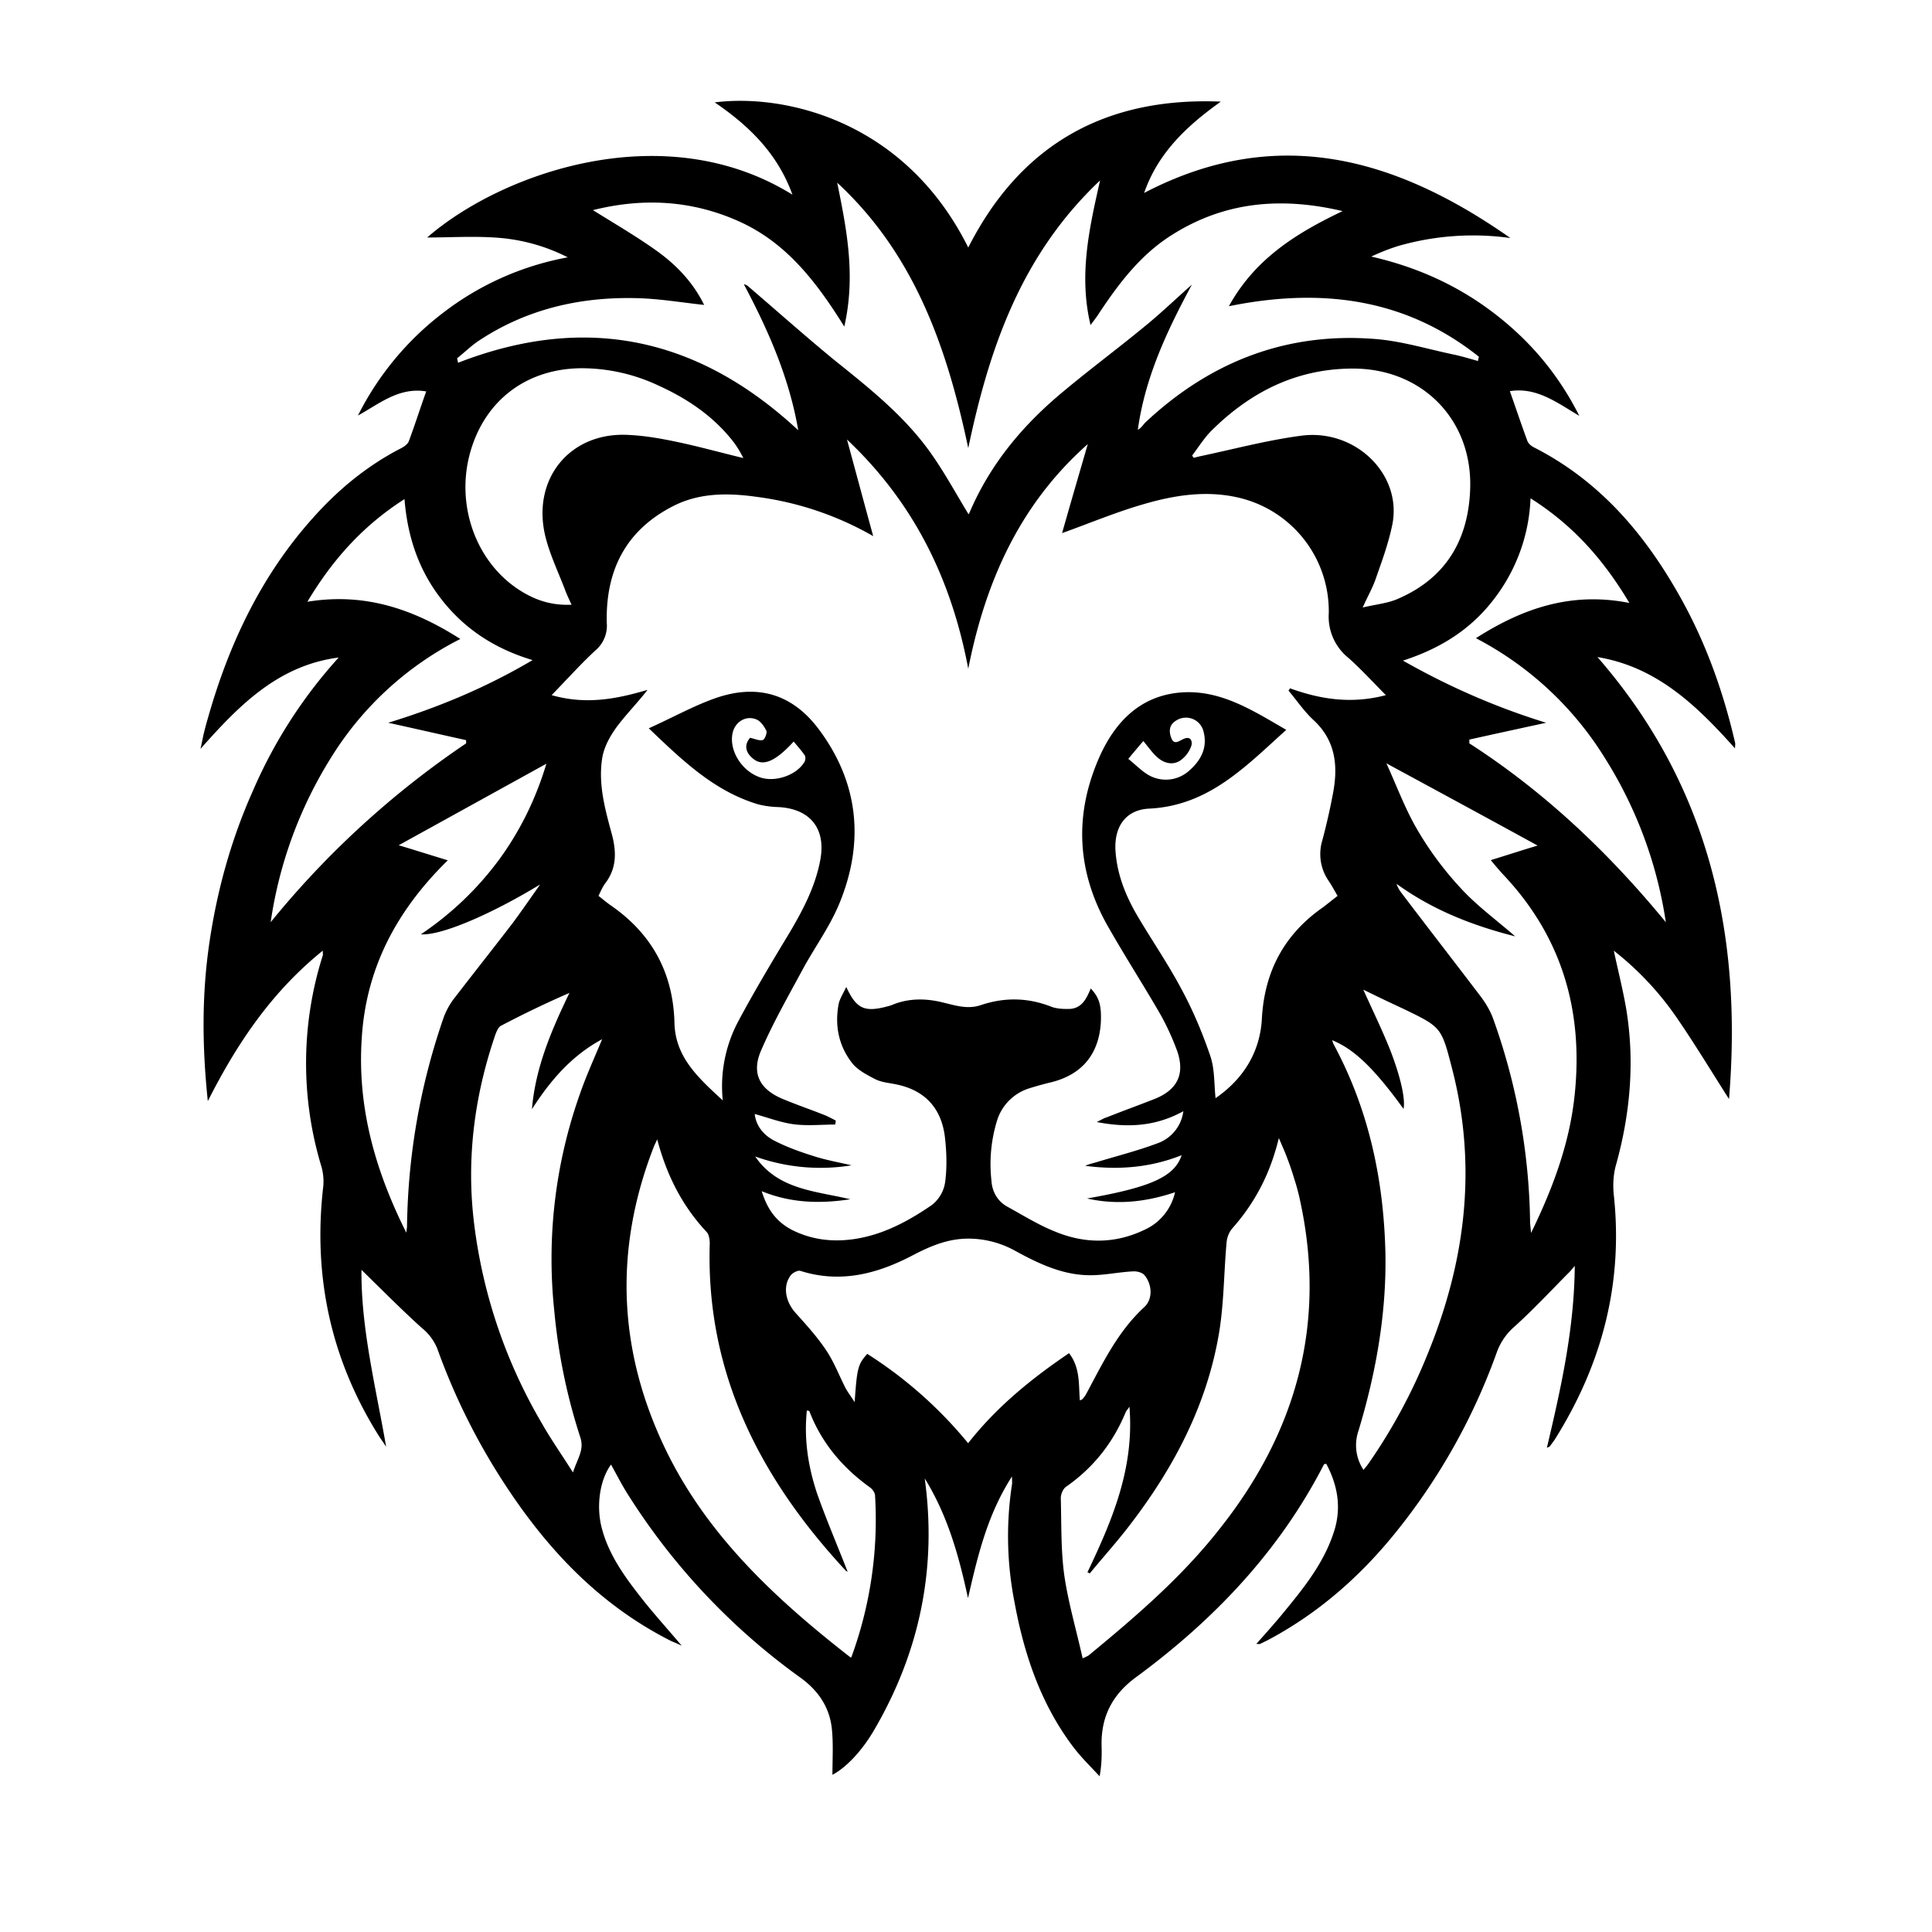 <svg height="30" width="30" xmlns="http://www.w3.org/2000/svg"><defs><clipPath id="a"><path d="M3.11 1.453H27v26.129H3.11Zm0 0"></path></clipPath></defs><g clip-path="url(#a)"><path style="stroke:none;fill-rule:nonzero;fill:#000;fill-opacity:1" d="M5.258 10.21c-.934.122-1.54.735-2.145 1.419.024-.102.035-.172.051-.238q.025-.104.055-.207c.328-1.172.836-2.254 1.664-3.168.387-.43.832-.793 1.351-1.059.043-.023.098-.062.114-.105.093-.25.175-.508.27-.774-.419-.07-.723.188-1.06.375a4.6 4.6 0 0 1 1.32-1.594 4.5 4.5 0 0 1 1.938-.863 2.85 2.85 0 0 0-1.097-.305c-.367-.027-.735-.003-1.086-.003 1.14-.993 3.668-1.907 5.672-.665-.23-.636-.668-1.066-1.207-1.433 1.074-.137 2.949.27 3.937 2.254.813-1.602 2.13-2.34 3.922-2.266-.52.371-.973.79-1.191 1.418 2.074-1.082 3.925-.535 5.687.7a4.2 4.2 0 0 0-1.742.124q-.208.065-.418.164c.7.16 1.332.442 1.895.871.566.43 1.011.957 1.335 1.602-.34-.2-.66-.45-1.078-.383.094.266.18.524.274.778.015.035.054.07.09.09 1.043.527 1.753 1.374 2.304 2.37.387.7.649 1.442.828 2.215.008.024 0 .051 0 .094-.593-.664-1.214-1.266-2.136-1.418 1.73 1.985 2.254 4.309 2.043 6.863-.274-.43-.524-.843-.797-1.242a4.7 4.7 0 0 0-.992-1.062c.066.308.14.601.191.894.137.82.066 1.63-.156 2.43-.043.148-.051.316-.035.469.148 1.375-.184 2.633-.918 3.8q-.037.053-.078.106c-.008.008-.02.008-.043.02.218-.926.425-1.84.433-2.825-.047.055-.07.086-.101.114-.274.277-.54.562-.829.824a.96.96 0 0 0-.277.394 9.6 9.6 0 0 1-1.562 2.793c-.555.692-1.211 1.27-2 1.688l-.118.058c-.011.004-.023 0-.058 0 .152-.172.297-.332.433-.5.325-.394.645-.797.79-1.3.097-.352.03-.684-.137-.997-.02.004-.035.004-.035.008-.692 1.348-1.707 2.414-2.918 3.305-.364.266-.54.605-.536 1.043.004.156.004.312-.03.496-.145-.156-.298-.305-.423-.473-.496-.664-.75-1.425-.898-2.226a5.3 5.3 0 0 1-.04-1.832c.005-.028 0-.055 0-.125-.386.601-.534 1.242-.683 1.89-.14-.652-.316-1.285-.672-1.859.192 1.395-.078 2.695-.785 3.906-.195.336-.445.59-.648.696 0-.235.015-.473-.008-.704-.031-.335-.207-.601-.488-.804a10.2 10.2 0 0 1-2.657-2.809c-.105-.16-.191-.332-.285-.5-.175.238-.23.637-.148.969.113.45.387.809.668 1.164.176.219.363.426.578.68-.082-.04-.125-.055-.168-.075-1.105-.558-1.918-1.418-2.582-2.437a10 10 0 0 1-1.047-2.105.8.8 0 0 0-.242-.32c-.32-.29-.625-.598-.934-.9-.008.915.223 1.821.383 2.747-.043-.067-.09-.13-.133-.2-.734-1.183-1.004-2.468-.843-3.847a.85.85 0 0 0-.04-.34 5.53 5.53 0 0 1 .032-3.242c.004-.016 0-.031 0-.074-.785.633-1.324 1.425-1.785 2.336-.09-.856-.094-1.664.027-2.477s.34-1.598.676-2.348a7.5 7.5 0 0 1 1.328-2.062m15.512 3.7c-.051-.086-.094-.168-.145-.242a.73.73 0 0 1-.094-.613q.099-.369.168-.739c.082-.43.04-.828-.316-1.148-.14-.133-.25-.297-.375-.445l.023-.036c.473.172.957.247 1.489.106-.211-.211-.387-.406-.586-.582a.82.82 0 0 1-.301-.688 1.81 1.81 0 0 0-1.434-1.804c-.488-.106-.976-.028-1.445.11-.43.124-.848.3-1.262.448.125-.441.262-.91.399-1.382-1.059.937-1.59 2.14-1.856 3.488-.258-1.367-.828-2.563-1.883-3.559.141.52.27 1 .407 1.5a4.9 4.9 0 0 0-1.809-.61c-.445-.062-.89-.066-1.3.145-.743.38-1.048 1.012-1.028 1.813a.5.5 0 0 1-.176.426c-.23.214-.445.453-.68.695.528.152 1.004.062 1.489-.082-.16.207-.34.387-.489.59-.097.136-.187.3-.214.465-.067.41.046.808.152 1.199.07.27.07.52-.106.75-.043.058-.07.125-.105.195.066.05.125.102.187.145q.962.662.993 1.824c.011.531.363.851.75 1.207a2.15 2.15 0 0 1 .238-1.223c.254-.476.531-.937.809-1.398.207-.352.394-.711.468-1.117.09-.485-.16-.793-.656-.817a1.4 1.4 0 0 1-.312-.043c-.676-.203-1.165-.672-1.696-1.18.364-.163.684-.343 1.024-.464.664-.235 1.214-.07 1.629.496.613.832.695 1.75.304 2.695-.148.356-.379.672-.562 1.008-.227.422-.465.836-.653 1.273-.152.356-.015.602.344.75.215.09.434.164.649.25.058.024.113.055.168.082q-.001.032-.008.063c-.215 0-.43.023-.64-.004-.208-.027-.407-.105-.61-.16.02.18.133.324.297.41.195.102.402.176.613.242.191.063.394.098.594.145a3 3 0 0 1-1.496-.137c.355.52.941.535 1.476.664-.46.07-.914.063-1.375-.125.09.293.238.484.48.606.258.128.536.175.825.152.5-.04.933-.266 1.336-.543a.55.55 0 0 0 .207-.356c.031-.23.023-.472-.004-.703-.055-.445-.309-.726-.762-.816-.11-.023-.226-.031-.324-.082-.129-.067-.27-.14-.356-.25-.21-.27-.27-.586-.207-.918.02-.086.07-.16.118-.262.152.332.277.39.597.313.043-.012.086-.02.13-.04.253-.1.515-.097.78-.03.192.046.383.109.586.038.36-.12.715-.117 1.075.02.093.04.207.043.308.04.188-.013.258-.169.32-.317.133.14.168.265.157.523-.028.496-.293.816-.774.934a5 5 0 0 0-.336.093.76.76 0 0 0-.504.508 2.3 2.3 0 0 0-.085.926c.011.172.093.32.25.406.242.133.48.282.734.383.46.192.93.195 1.387-.023a.84.84 0 0 0 .48-.586c-.465.156-.91.199-1.367.097.98-.172 1.36-.336 1.469-.672-.493.196-.989.231-1.496.165.05-.024.101-.036.156-.051.32-.098.648-.18.96-.297a.61.61 0 0 0 .407-.5c-.426.234-.855.262-1.344.168.078-.04.117-.063.157-.074.246-.098.496-.188.742-.285.351-.141.472-.383.351-.739a4 4 0 0 0-.258-.566c-.261-.453-.546-.895-.804-1.348-.508-.875-.547-1.781-.13-2.695.24-.516.618-.902 1.22-.961.625-.059 1.132.27 1.664.578-.633.57-1.203 1.176-2.125 1.223-.36.015-.543.27-.528.633.02.382.16.726.352 1.05.223.375.469.735.672 1.117.18.332.328.684.449 1.04.07.203.059.437.082.656.438-.301.691-.723.719-1.23.039-.735.347-1.317.957-1.739zm2.18-8.305a.4.4 0 0 1 .015-.066c-1.137-.906-2.442-1.078-3.883-.785.402-.73 1.035-1.129 1.766-1.477-.961-.226-1.832-.144-2.641.364-.488.304-.824.746-1.133 1.21-.039.063-.086.122-.14.196-.184-.77-.024-1.488.148-2.246-1.227 1.156-1.723 2.613-2.047 4.156-.328-1.55-.828-3.004-2.035-4.121.148.727.29 1.445.11 2.234-.438-.703-.907-1.312-1.65-1.64-.733-.325-1.487-.36-2.253-.168.332.207.66.398.969.617.316.223.582.496.758.855-.36-.039-.7-.097-1.04-.105-.89-.024-1.73.172-2.476.672-.113.078-.211.176-.32.261q.007.036.015.07c1.989-.773 3.735-.39 5.282 1.048-.141-.82-.465-1.551-.844-2.266.031.004.047.016.062.027.457.391.907.793 1.371 1.172.532.426 1.063.852 1.461 1.41.22.309.399.641.594.961.004 0 .012-.02.02-.035.308-.719.789-1.308 1.382-1.812.438-.371.899-.711 1.344-1.078.25-.204.48-.426.723-.641-.383.71-.727 1.437-.84 2.254.055-.027.078-.074.117-.113.996-.934 2.176-1.403 3.555-1.297.422.031.832.16 1.25.246.12.027.238.062.36.097M16.812 25.75a1 1 0 0 0 .09-.043c.726-.598 1.437-1.207 2.023-1.95 1.215-1.523 1.68-3.222 1.258-5.136a3 3 0 0 0-.086-.316 4 4 0 0 0-.106-.313c-.035-.097-.078-.191-.133-.32-.023.09-.035.137-.05.183q-.2.69-.68 1.227a.4.4 0 0 0-.082.215c-.043.476-.04.957-.121 1.426-.188 1.09-.688 2.05-1.36 2.93-.203.269-.43.519-.644.78a.2.2 0 0 0-.035-.019c.383-.805.73-1.613.652-2.57-.035.05-.05.066-.059.086-.195.472-.5.86-.925 1.156-.047.031-.082.117-.082.176.011.398 0 .804.054 1.199.063.43.188.852.285 1.289m-6.606-8.059c-.027.063-.043.09-.055.122-.629 1.62-.55 3.214.22 4.765.651 1.305 1.702 2.274 2.839 3.16.004-.004.012-.004.012-.008a6.2 6.2 0 0 0 .367-2.503c0-.047-.04-.102-.078-.13-.43-.308-.754-.695-.942-1.183-.004-.008-.02-.008-.039-.012-.047.446.02.875.16 1.293.145.41.317.809.473 1.211-.008-.004-.02-.008-.027-.015-1.336-1.438-2.176-3.075-2.114-5.078 0-.063-.011-.141-.046-.18-.38-.406-.622-.88-.77-1.442m3.262 3.332a6.6 6.6 0 0 1 1.566 1.387c.445-.566.98-1 1.567-1.398.175.226.148.484.168.734.023-.012.035-.012.039-.02a.4.4 0 0 0 .058-.078c.258-.48.488-.968.903-1.351.14-.129.12-.363 0-.5-.036-.04-.118-.059-.176-.055-.239.012-.473.067-.707.059-.414-.012-.782-.192-1.137-.387a1.5 1.5 0 0 0-.664-.18c-.332-.011-.61.102-.895.25-.554.293-1.132.45-1.761.25-.04-.011-.114.028-.145.063-.129.164-.094.402.067.586.168.187.34.375.48.586.121.18.2.39.3.586.036.066.083.125.141.218.036-.527.051-.59.196-.75m-4.57 1.84c.07-.215.18-.351.113-.547a9 9 0 0 1-.403-1.96 7.65 7.65 0 0 1 .399-3.372c.097-.28.222-.554.344-.847-.48.258-.809.648-1.09 1.086.054-.649.304-1.227.582-1.805a16 16 0 0 0-1.059.508c-.047.023-.074.094-.094.148-.324.95-.449 1.922-.328 2.918a8.05 8.05 0 0 0 1.055 3.113c.14.247.305.48.48.758m12.277-.039c.031-.039.058-.07.082-.105a8.6 8.6 0 0 0 .914-1.696c.59-1.441.773-2.918.375-4.445-.164-.633-.164-.629-.762-.918-.195-.09-.39-.183-.613-.293.148.328.289.617.41.918.172.438.246.785.215.934-.45-.621-.766-.93-1.11-1.067.012.028.016.047.024.063.55 1.02.781 2.117.805 3.262.015.933-.149 1.847-.418 2.738a.69.69 0 0 0 .078.61m.355-10.972c.168.37.297.722.485 1.039.187.32.414.625.668.898.246.27.546.488.847.75-.68-.172-1.293-.418-1.843-.816a.5.5 0 0 0 .082.148c.41.54.824 1.074 1.234 1.613.074.102.14.211.183.329a9.7 9.7 0 0 1 .575 3.156c0 .043.008.086.015.176.352-.723.606-1.418.68-2.172.129-1.29-.203-2.43-1.11-3.391a5 5 0 0 1-.195-.227c.266-.082.504-.16.727-.226-.762-.418-1.527-.832-2.348-1.277M6.953 13.359c-.797.782-1.27 1.676-1.336 2.766-.07 1.059.203 2.04.692 3.016.007-.063.011-.078.011-.094q.022-1.666.567-3.242c.035-.098.086-.192.144-.274.309-.402.625-.8.934-1.203.144-.195.281-.394.422-.594-.746.454-1.532.797-1.852.774a4.9 4.9 0 0 0 1.227-1.176c.328-.453.566-.95.722-1.473l-2.293 1.266c.247.074.48.148.762.234m14.832-3.101c.723.41 1.45.726 2.223.965-.414.09-.805.175-1.192.261v.059c1.176.758 2.168 1.703 3.051 2.777a6.6 6.6 0 0 0-.945-2.547 5.15 5.15 0 0 0-2.004-1.863c.742-.476 1.5-.723 2.383-.547-.395-.664-.871-1.207-1.535-1.625a2.73 2.73 0 0 1-.578 1.578c-.352.457-.82.754-1.403.942M4.773 9.344c.887-.145 1.641.11 2.375.578a5.03 5.03 0 0 0-2.011 1.848 6.6 6.6 0 0 0-.934 2.55 14 14 0 0 1 3.035-2.777v-.05c-.394-.087-.785-.177-1.21-.27.792-.243 1.527-.551 2.242-.973-.586-.176-1.051-.48-1.41-.937-.356-.454-.532-.973-.579-1.563-.648.414-1.12.945-1.508 1.594m13.739-2.27.023.035.094-.023c.523-.11 1.043-.25 1.574-.32.844-.114 1.582.605 1.414 1.394-.058.277-.156.547-.25.813-.047.144-.125.277-.207.46.215-.05.395-.066.55-.136.74-.32 1.087-.91 1.118-1.688.047-1.082-.738-1.89-1.828-1.886-.879.004-1.594.37-2.2.976-.109.114-.195.25-.288.375m-6.969.04a1.65 1.65 0 0 0-.14-.234c-.31-.407-.72-.685-1.176-.892a2.8 2.8 0 0 0-1.207-.27c-.84.009-1.485.493-1.715 1.294-.25.87.12 1.812.875 2.218.21.114.433.172.695.16-.043-.093-.078-.167-.105-.242-.102-.265-.227-.527-.297-.8-.23-.903.375-1.649 1.293-1.594.257.012.515.059.77.113.327.07.652.16 1.007.246m5.977 4.671c.117.094.21.192.32.254a.54.54 0 0 0 .633-.078c.18-.16.28-.356.215-.602a.28.28 0 0 0-.422-.171c-.114.066-.118.171-.078.273.042.113.117.047.187.016.125-.059.145.05.121.113a.47.47 0 0 1-.172.223c-.117.074-.25.039-.351-.051-.078-.067-.137-.157-.22-.254-.07.082-.14.164-.233.277m-5.872-.328c.07.016.141.05.196.035.031-.008.074-.113.054-.148-.035-.07-.093-.153-.164-.176-.164-.059-.324.05-.359.219-.055.265.137.578.414.68.234.09.578-.024.703-.235.016-.027.02-.078.004-.102-.05-.074-.113-.144-.172-.214-.297.324-.492.398-.648.25-.11-.098-.114-.211-.028-.309m0 0"></path></g></svg>